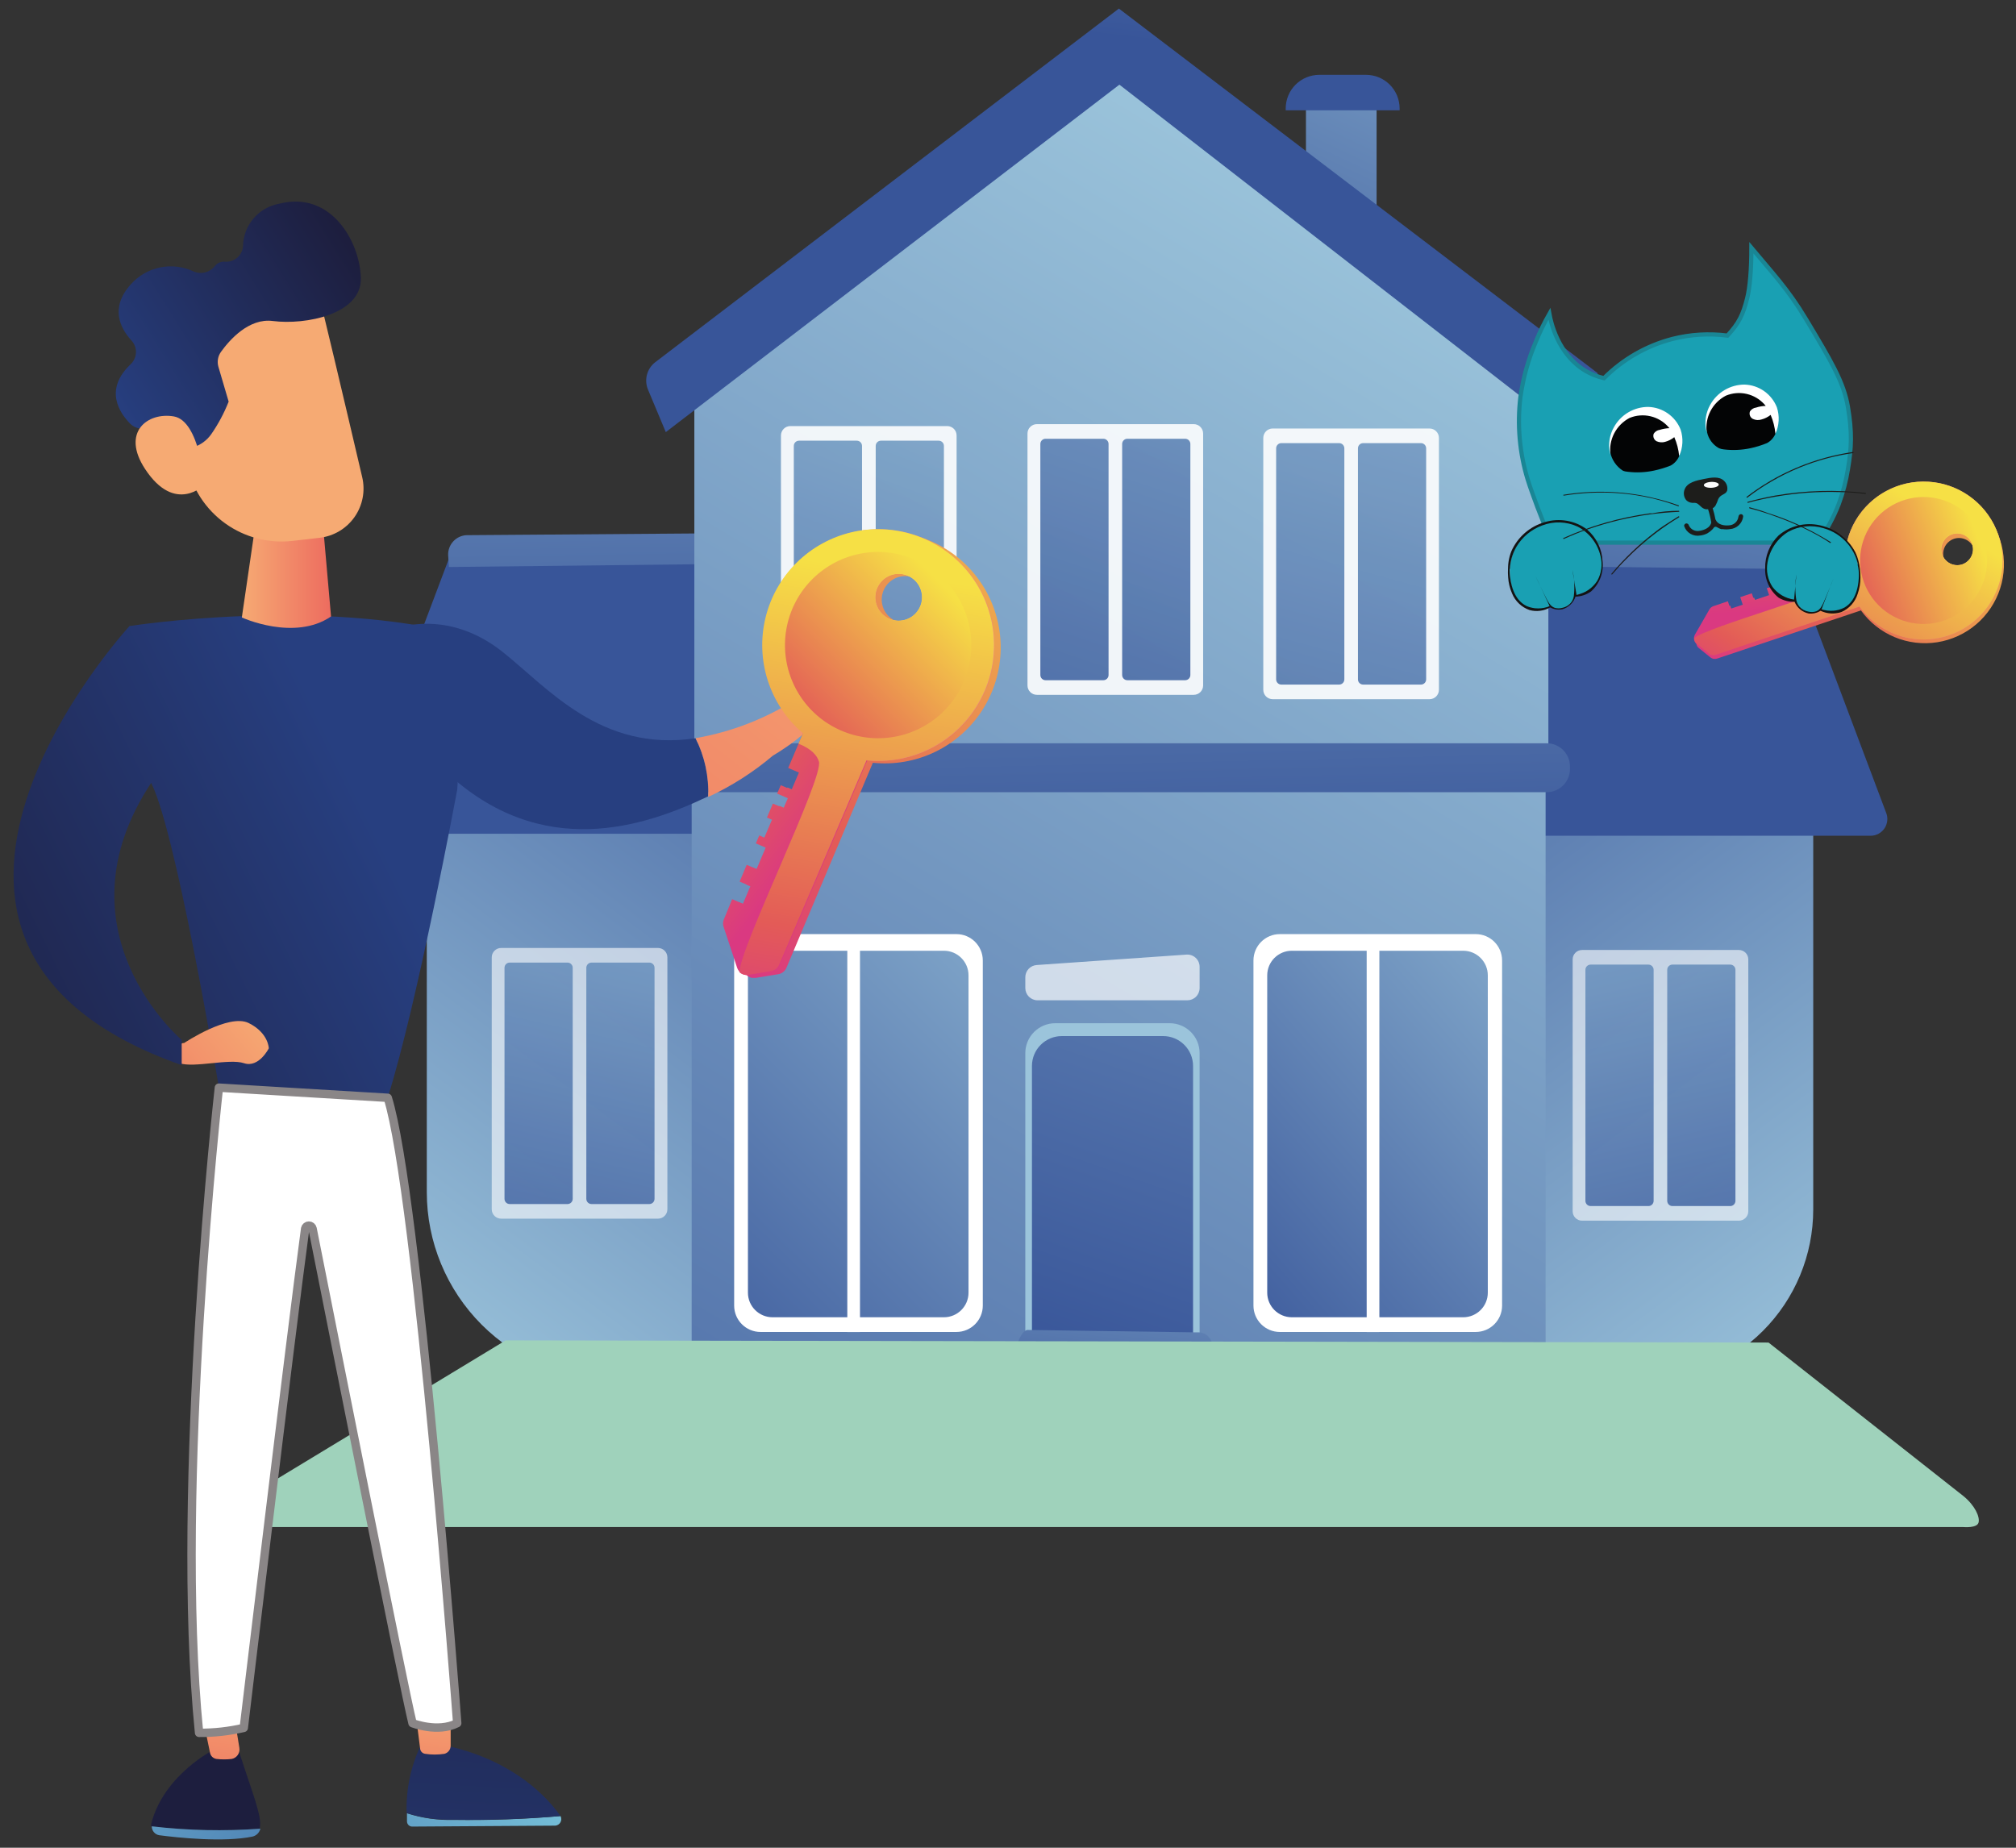<svg width="240" height="220" viewBox="0 0 240 220" fill="none" xmlns="http://www.w3.org/2000/svg">
<rect x="0" y="0" width="240" height="220" fill="#333333" stroke="none"/>
<path d="M179.271 93.94H215.861V144C215.861 149.426 213.705 154.63 209.868 158.467C206.031 162.304 200.827 164.46 195.401 164.46H179.271V93.94Z" fill="url(#paint0_linear_1226_258)"/>
<g opacity="0.89">
<path opacity="0.67" d="M207.011 113.11H188.341C187.722 113.11 187.221 113.611 187.221 114.23V144.22C187.221 144.838 187.722 145.34 188.341 145.34H207.011C207.629 145.34 208.131 144.838 208.131 144.22V114.23C208.131 113.611 207.629 113.11 207.011 113.11Z" fill="white"/>
<path d="M205.98 114.85H199.1C198.758 114.85 198.48 115.127 198.48 115.47V142.98C198.48 143.322 198.758 143.6 199.1 143.6H205.98C206.323 143.6 206.6 143.322 206.6 142.98V115.47C206.6 115.127 206.323 114.85 205.98 114.85Z" fill="url(#paint1_linear_1226_258)"/>
<path d="M196.24 114.85H189.36C189.018 114.85 188.74 115.127 188.74 115.47V142.98C188.74 143.322 189.018 143.6 189.36 143.6H196.24C196.583 143.6 196.86 143.322 196.86 142.98V115.47C196.86 115.127 196.583 114.85 196.24 114.85Z" fill="url(#paint2_linear_1226_258)"/>
</g>
<path d="M222.741 99.51H177.521L175.681 66.96L213.061 66.26L224.521 96.72C224.65 97.02 224.703 97.347 224.677 97.672C224.651 97.997 224.545 98.311 224.37 98.587C224.194 98.862 223.954 99.09 223.67 99.251C223.386 99.412 223.067 99.501 222.741 99.51Z" fill="url(#paint3_linear_1226_258)"/>
<path d="M213.21 67.75L177.28 67.35L177.51 63.71L211.09 63.97C211.39 63.979 211.684 64.047 211.958 64.17C212.231 64.293 212.477 64.469 212.682 64.687C212.888 64.905 213.048 65.162 213.154 65.442C213.26 65.722 213.31 66.02 213.3 66.32L213.21 67.75Z" fill="url(#paint4_linear_1226_258)"/>
<path d="M87.4 164.26H73.12C67.203 164.26 61.529 161.909 57.345 157.726C53.161 153.542 50.81 147.867 50.81 141.95L50.81 93.7H87.4L87.4 164.26Z" fill="url(#paint5_linear_1226_258)"/>
<g opacity="0.89">
<path opacity="0.67" d="M59.66 145.1H78.33C78.949 145.1 79.45 144.599 79.45 143.98V113.99C79.45 113.372 78.949 112.87 78.33 112.87H59.66C59.042 112.87 58.54 113.372 58.54 113.99V143.98C58.54 144.599 59.042 145.1 59.66 145.1Z" fill="white"/>
<path d="M60.68 143.36H67.56C67.902 143.36 68.18 143.083 68.18 142.74V115.23C68.18 114.888 67.902 114.61 67.56 114.61H60.68C60.337 114.61 60.06 114.888 60.06 115.23V142.74C60.06 143.083 60.337 143.36 60.68 143.36Z" fill="url(#paint6_linear_1226_258)"/>
<path d="M70.42 143.36H77.3C77.642 143.36 77.92 143.083 77.92 142.74V115.23C77.92 114.888 77.642 114.61 77.3 114.61H70.42C70.078 114.61 69.8 114.888 69.8 115.23V142.74C69.8 143.083 70.078 143.36 70.42 143.36Z" fill="url(#paint7_linear_1226_258)"/>
</g>
<path d="M43.911 99.27H89.131L91.001 66.72L53.631 66.01L42.131 96.48C42.002 96.78 41.948 97.107 41.974 97.432C42.001 97.757 42.106 98.071 42.282 98.347C42.457 98.622 42.697 98.85 42.981 99.011C43.265 99.172 43.584 99.261 43.911 99.27Z" fill="url(#paint8_linear_1226_258)"/>
<path d="M53.44 67.51L89.37 67.11L89.15 63.47L55.56 63.72C54.956 63.743 54.385 64.004 53.971 64.446C53.557 64.888 53.334 65.475 53.35 66.08L53.44 67.51Z" fill="url(#paint9_linear_1226_258)"/>
<path d="M82.341 89.42V161.63C82.34 162.383 82.487 163.129 82.774 163.826C83.061 164.522 83.483 165.155 84.016 165.688C84.548 166.221 85.18 166.644 85.876 166.933C86.572 167.221 87.317 167.37 88.071 167.37H182.171C182.656 167.37 183.122 167.177 183.465 166.834C183.808 166.491 184.001 166.025 184.001 165.54V89.42H82.341Z" fill="url(#paint10_linear_1226_258)"/>
<path d="M125.621 121.83H139.251C139.718 121.83 140.181 121.922 140.613 122.101C141.045 122.28 141.437 122.542 141.768 122.873C142.098 123.203 142.361 123.596 142.54 124.028C142.718 124.46 142.811 124.922 142.811 125.39V162.31H122.061V125.39C122.061 124.446 122.436 123.54 123.103 122.873C123.771 122.205 124.676 121.83 125.621 121.83Z" fill="url(#paint11_linear_1226_258)"/>
<path d="M126.411 123.36H138.471C139.415 123.36 140.32 123.735 140.988 124.403C141.656 125.07 142.031 125.976 142.031 126.92V160.78H122.851V126.92C122.851 125.976 123.226 125.07 123.893 124.403C124.561 123.735 125.466 123.36 126.411 123.36Z" fill="url(#paint12_linear_1226_258)"/>
<path opacity="0.67" d="M141.341 119.1H123.521C123.133 119.1 122.762 118.946 122.488 118.672C122.214 118.398 122.061 118.027 122.061 117.64V116.36C122.06 115.989 122.2 115.632 122.452 115.361C122.705 115.09 123.051 114.925 123.421 114.9L141.241 113.66C141.441 113.645 141.643 113.671 141.833 113.738C142.023 113.804 142.197 113.909 142.345 114.047C142.492 114.184 142.61 114.35 142.69 114.535C142.77 114.719 142.811 114.919 142.811 115.12V117.64C142.811 117.832 142.772 118.023 142.698 118.201C142.624 118.379 142.516 118.54 142.379 118.676C142.243 118.812 142.081 118.919 141.902 118.992C141.724 119.064 141.533 119.101 141.341 119.1Z" fill="white"/>
<path d="M142.67 164.82H122.44C122 164.82 121.578 164.645 121.266 164.334C120.955 164.022 120.78 163.6 120.78 163.16V161.7C120.78 160.83 121.45 158.41 122.32 158.35L142.55 158.64C142.778 158.625 143.006 158.657 143.221 158.733C143.436 158.81 143.632 158.929 143.799 159.085C143.966 159.241 144.099 159.429 144.191 159.638C144.282 159.846 144.329 160.072 144.33 160.3V163.16C144.33 163.6 144.155 164.022 143.844 164.334C143.533 164.645 143.111 164.82 142.67 164.82Z" fill="url(#paint13_linear_1226_258)"/>
<path d="M142.72 167.97H122.5C122.281 167.971 122.064 167.929 121.862 167.847C121.659 167.764 121.475 167.642 121.32 167.487C121.165 167.333 121.041 167.15 120.957 166.948C120.873 166.746 120.83 166.529 120.83 166.31V164.82C120.83 163.94 121.03 162.32 121.9 162.26L142.61 161.75C142.837 161.735 143.065 161.767 143.279 161.843C143.493 161.92 143.69 162.04 143.856 162.196C144.022 162.351 144.154 162.539 144.244 162.748C144.334 162.957 144.381 163.182 144.38 163.41V166.27C144.385 166.491 144.346 166.711 144.265 166.918C144.184 167.124 144.063 167.311 143.908 167.47C143.754 167.628 143.569 167.754 143.365 167.84C143.161 167.926 142.941 167.97 142.72 167.97Z" fill="url(#paint14_linear_1226_258)"/>
<path d="M175.681 111.22H152.361C150.627 111.22 149.221 112.626 149.221 114.36V155.45C149.221 157.184 150.627 158.59 152.361 158.59H175.681C177.415 158.59 178.821 157.184 178.821 155.45V114.36C178.821 112.626 177.415 111.22 175.681 111.22Z" fill="white"/>
<path d="M174.19 113.2H153.79C152.172 113.2 150.86 114.512 150.86 116.13V153.91C150.86 155.528 152.172 156.84 153.79 156.84H174.19C175.809 156.84 177.12 155.528 177.12 153.91V116.13C177.12 114.512 175.809 113.2 174.19 113.2Z" fill="url(#paint15_linear_1226_258)"/>
<path d="M164.21 112.61H162.7V158.6H164.21V112.61Z" fill="white"/>
<path d="M113.86 111.22H90.54C88.806 111.22 87.4 112.626 87.4 114.36V155.45C87.4 157.184 88.806 158.59 90.54 158.59H113.86C115.595 158.59 117 157.184 117 155.45V114.36C117 112.626 115.595 111.22 113.86 111.22Z" fill="white"/>
<path d="M112.37 113.2H91.97C90.352 113.2 89.04 114.512 89.04 116.13V153.91C89.04 155.528 90.352 156.84 91.97 156.84H112.37C113.988 156.84 115.3 155.528 115.3 153.91V116.13C115.3 114.512 113.988 113.2 112.37 113.2Z" fill="url(#paint16_linear_1226_258)"/>
<path d="M102.38 112.61H100.87V158.6H102.38V112.61Z" fill="white"/>
<path d="M185.19 45.83L184.33 45.18V44.27H183.13L133.17 6.51L82.66 44.27V89.43H184.33V50.48L185.19 45.83Z" fill="url(#paint17_linear_1226_258)"/>
<path d="M163.881 10.9H155.471V24.59H163.881V10.9Z" fill="url(#paint18_linear_1226_258)"/>
<path d="M157.051 8.91H162.621C163.681 8.91 164.699 9.331 165.449 10.082C166.199 10.832 166.621 11.849 166.621 12.91V13.13H153.061V12.91C153.061 11.851 153.481 10.835 154.229 10.085C154.977 9.335 155.991 8.913 157.051 8.91Z" fill="url(#paint19_linear_1226_258)"/>
<path d="M79.261 51.45L133.261 10.08L184.421 49.82C184.847 50.15 185.351 50.366 185.884 50.448C186.418 50.53 186.963 50.475 187.469 50.288C187.975 50.101 188.425 49.788 188.777 49.379C189.129 48.97 189.371 48.478 189.481 47.95L190.201 44.43L133.201 1.02L78.001 43.13C77.523 43.5 77.18 44.016 77.023 44.599C76.866 45.182 76.904 45.8 77.131 46.36L79.261 51.45Z" fill="url(#paint20_linear_1226_258)"/>
<g opacity="0.89">
<path d="M123.44 82.73H142.11C142.729 82.73 143.23 82.228 143.23 81.61V51.62C143.23 51.001 142.729 50.5 142.11 50.5H123.44C122.822 50.5 122.32 51.001 122.32 51.62V81.61C122.32 82.228 122.822 82.73 123.44 82.73Z" fill="white"/>
<path d="M124.471 80.99H131.351C131.693 80.99 131.971 80.712 131.971 80.37V52.86C131.971 52.518 131.693 52.24 131.351 52.24H124.471C124.128 52.24 123.851 52.518 123.851 52.86V80.37C123.851 80.712 124.128 80.99 124.471 80.99Z" fill="url(#paint21_linear_1226_258)"/>
<path d="M134.21 80.99H141.09C141.432 80.99 141.71 80.712 141.71 80.37V52.86C141.71 52.518 141.432 52.24 141.09 52.24H134.21C133.868 52.24 133.59 52.518 133.59 52.86V80.37C133.59 80.712 133.868 80.99 134.21 80.99Z" fill="url(#paint22_linear_1226_258)"/>
</g>
<g opacity="0.89">
<path d="M94.091 82.96H112.761C113.379 82.96 113.881 82.459 113.881 81.84V51.85C113.881 51.231 113.379 50.73 112.761 50.73H94.091C93.472 50.73 92.971 51.231 92.971 51.85V81.84C92.971 82.459 93.472 82.96 94.091 82.96Z" fill="white"/>
<path d="M95.121 81.22H102.001C102.344 81.22 102.621 80.942 102.621 80.6V53.09C102.621 52.748 102.344 52.47 102.001 52.47H95.121C94.779 52.47 94.501 52.748 94.501 53.09V80.6C94.501 80.942 94.779 81.22 95.121 81.22Z" fill="url(#paint23_linear_1226_258)"/>
<path d="M104.871 81.22H111.751C112.094 81.22 112.371 80.942 112.371 80.6V53.09C112.371 52.748 112.094 52.47 111.751 52.47H104.871C104.529 52.47 104.251 52.748 104.251 53.09V80.6C104.251 80.942 104.529 81.22 104.871 81.22Z" fill="url(#paint24_linear_1226_258)"/>
</g>
<g opacity="0.89">
<path d="M151.511 83.25H170.181C170.799 83.25 171.301 82.749 171.301 82.13V52.14C171.301 51.522 170.799 51.02 170.181 51.02H151.511C150.892 51.02 150.391 51.522 150.391 52.14V82.13C150.391 82.749 150.892 83.25 151.511 83.25Z" fill="white"/>
<path d="M152.541 81.51H159.421C159.763 81.51 160.041 81.232 160.041 80.89V53.38C160.041 53.038 159.763 52.76 159.421 52.76H152.541C152.199 52.76 151.921 53.038 151.921 53.38V80.89C151.921 81.232 152.199 81.51 152.541 81.51Z" fill="url(#paint25_linear_1226_258)"/>
<path d="M162.28 81.51H169.16C169.503 81.51 169.78 81.232 169.78 80.89V53.38C169.78 53.038 169.503 52.76 169.16 52.76H162.28C161.938 52.76 161.66 53.038 161.66 53.38V80.89C161.66 81.232 161.938 81.51 162.28 81.51Z" fill="url(#paint26_linear_1226_258)"/>
</g>
<path d="M184.14 88.5H82.21C80.686 88.5 79.45 89.736 79.45 91.26V91.56C79.45 93.084 80.686 94.32 82.21 94.32H184.14C185.665 94.32 186.9 93.084 186.9 91.56V91.26C186.9 89.736 185.665 88.5 184.14 88.5Z" fill="url(#paint27_linear_1226_258)"/>
<path d="M15.421 74.54C15.421 74.54 37.881 70.99 55.611 75.72L54.431 94.04C54.431 94.04 49.701 119.45 46.161 130.68C46.161 130.68 32.561 133.04 26.061 129.5C26.061 129.5 20.741 97.59 17.791 92.86C17.791 92.82 14.831 80.45 15.421 74.54Z" fill="url(#paint28_linear_1226_258)"/>
<path d="M21.93 124.18C21.93 124.18 27.24 120.63 29.61 121.81C31.98 122.99 32 124.82 32 124.82C32 124.82 30.82 127.18 29.05 126.59C27.28 126 23.14 127.18 21.36 126.59C21.33 126.54 20.74 124.18 21.93 124.18Z" fill="url(#paint29_linear_1226_258)"/>
<path d="M109.621 86.44C109.502 86.044 109.296 85.68 109.017 85.376C108.738 85.071 108.394 84.833 108.011 84.68L100.431 81.63C100.431 81.63 100.321 80.63 102.031 80C102.516 79.79 102.913 79.417 103.153 78.947C103.394 78.476 103.464 77.936 103.351 77.42C103.351 77.42 101.011 78.49 97.571 80.18C95.93 81.05 94.643 82.464 93.931 84.18L95.881 86.75C100.463 88.075 105.271 88.439 110.001 87.82L109.621 86.44Z" fill="url(#paint30_linear_1226_258)"/>
<path d="M233.73 181.82H29.63C28.92 181.82 28.33 180.99 28.33 179.97C28.33 178.95 28.92 178.12 29.63 178.12L60.2 159.59L210.54 159.85L233.73 178.12C235.11 179.24 235.73 180.62 235.54 181.29C235.35 181.96 233.82 181.82 233.73 181.82Z" fill="url(#paint31_linear_1226_258)"/>
<path d="M18.001 217.45C17.987 217.354 17.987 217.256 18.001 217.16C19.481 211.29 25.531 208.28 25.531 208.28L28.441 208.51C30.111 213.68 31.191 216.21 30.931 217.62V217.73C26.622 218.046 22.292 217.953 18.001 217.45Z" fill="url(#paint32_linear_1226_258)"/>
<path d="M31 217.73C30.947 217.957 30.831 218.165 30.667 218.331C30.503 218.496 30.297 218.614 30.07 218.67C26.66 219.38 21.23 218.81 18.95 218.51C18.701 218.467 18.476 218.337 18.315 218.142C18.153 217.948 18.067 217.703 18.07 217.45C22.362 217.953 26.691 218.046 31 217.73Z" fill="url(#paint33_linear_1226_258)"/>
<path d="M23.841 203.07L25.001 208.68C25.033 208.872 25.127 209.049 25.267 209.184C25.408 209.319 25.588 209.405 25.781 209.43C26.379 209.499 26.983 209.499 27.581 209.43C27.729 209.401 27.871 209.344 27.997 209.26C28.123 209.177 28.231 209.069 28.316 208.944C28.4 208.818 28.459 208.678 28.489 208.529C28.519 208.381 28.52 208.228 28.491 208.08L27.681 203.08L23.841 203.07Z" fill="url(#paint34_linear_1226_258)"/>
<path d="M54 216.69C52.119 216.743 50.242 216.476 48.45 215.9C48.45 216.21 48.45 216.53 48.45 216.85C48.447 217.009 48.506 217.164 48.614 217.281C48.722 217.399 48.871 217.47 49.03 217.48L66.11 217.37C66.238 217.358 66.361 217.315 66.468 217.245C66.576 217.174 66.664 217.079 66.725 216.966C66.787 216.853 66.819 216.727 66.82 216.599C66.821 216.47 66.79 216.344 66.73 216.23C62.498 216.599 58.249 216.752 54 216.69Z" fill="url(#paint35_linear_1226_258)"/>
<path d="M66.7 216.23C66.684 216.185 66.664 216.141 66.64 216.1C65.13 214 61.29 209.8 53.7 207.98L50.06 207.87C48.884 210.368 48.318 213.11 48.41 215.87C50.202 216.445 52.079 216.713 53.96 216.66C58.211 216.733 62.463 216.589 66.7 216.23Z" fill="url(#paint36_linear_1226_258)"/>
<path d="M49.341 202.7C49.341 202.94 49.831 206.7 50.011 208.17C50.021 208.332 50.088 208.486 50.199 208.605C50.31 208.723 50.459 208.799 50.621 208.82C51.377 208.934 52.145 208.934 52.901 208.82C53.121 208.763 53.315 208.633 53.451 208.452C53.588 208.27 53.658 208.047 53.651 207.82V201.91L49.341 202.7Z" fill="url(#paint37_linear_1226_258)"/>
<path d="M26.06 129.5C26.06 129.5 20.74 176.82 23.7 206.32C25.49 206.332 27.276 206.134 29.02 205.73C29.02 205.73 34.54 159.51 36.33 146.28C36.352 146.179 36.407 146.089 36.487 146.024C36.567 145.96 36.667 145.924 36.77 145.924C36.873 145.924 36.973 145.96 37.053 146.024C37.133 146.089 37.188 146.179 37.21 146.28C39.42 157.41 48.08 201.05 49.11 205.17C49.11 205.17 52.11 206.35 54.43 205.17C54.43 205.17 49.7 141.94 46.16 130.71L26.06 129.5Z" fill="white" stroke="#8A8687" stroke-linecap="round" stroke-linejoin="round"/>
<path d="M31 58.39L28.79 73.52C28.79 73.52 35.04 76.39 39.41 73.4L38.47 62.72L31 58.39Z" fill="url(#paint38_linear_1226_258)"/>
<path d="M37.861 34.82C38.001 35.04 41.171 48.47 43.121 56.82C43.311 57.63 43.328 58.471 43.17 59.287C43.013 60.104 42.684 60.878 42.207 61.559C41.729 62.24 41.112 62.812 40.398 63.238C39.684 63.664 38.887 63.934 38.061 64.03L34.851 64.4C32.011 64.732 29.15 63.994 26.826 62.33C24.502 60.666 22.881 58.195 22.281 55.4L19.091 40.33C19.091 40.33 34.511 29.5 37.861 34.82Z" fill="url(#paint39_linear_1226_258)"/>
<path d="M15.62 40.51C14.3 39.05 13.08 36.63 15.56 33.87C16.477 32.829 17.709 32.115 19.068 31.839C20.427 31.563 21.84 31.739 23.09 32.34C23.516 32.514 23.986 32.546 24.432 32.431C24.877 32.315 25.273 32.059 25.56 31.7C25.701 31.511 25.888 31.362 26.104 31.267C26.32 31.173 26.556 31.136 26.79 31.16C27.052 31.179 27.315 31.146 27.565 31.064C27.814 30.981 28.045 30.85 28.243 30.678C28.442 30.506 28.605 30.297 28.723 30.062C28.841 29.828 28.911 29.572 28.93 29.31C28.95 28.093 29.395 26.921 30.187 25.997C30.98 25.073 32.07 24.455 33.27 24.25C39.38 22.7 42.82 28.71 42.96 33.07C43.1 37.43 36.37 38.72 32.48 38.22C29.63 37.85 27.33 40.47 26.31 41.89C26.127 42.144 26.003 42.436 25.95 42.744C25.896 43.053 25.913 43.369 26 43.67L27.22 47.82C26.679 49.193 25.981 50.498 25.14 51.71C24.616 52.447 23.864 52.992 23 53.26C21.73 51.18 18.48 51 17 51.04C16.716 51.047 16.434 50.996 16.171 50.889C15.908 50.782 15.669 50.623 15.47 50.42C14.27 49.18 12.33 46.42 15.56 43.36C15.753 43.178 15.908 42.959 16.015 42.717C16.123 42.474 16.181 42.213 16.187 41.947C16.193 41.682 16.145 41.419 16.048 41.172C15.951 40.925 15.805 40.7 15.62 40.51Z" fill="url(#paint40_linear_1226_258)"/>
<path d="M24.36 57.7C24.36 57.7 23.8 50.11 20.69 49.58C17.58 49.05 14.39 51.45 17.27 55.84C20.86 61.31 24.36 57.7 24.36 57.7Z" fill="url(#paint41_linear_1226_258)"/>
<path d="M15.42 74.54C15.42 74.54 -19.44 112.36 21.63 126.82V123.82C21.63 123.82 6.26 110.82 18.08 93.09C18.08 93.15 16.61 76.31 15.42 74.54Z" fill="url(#paint42_linear_1226_258)"/>
<path d="M82.8 87.9C71.54 89.59 65.22 81.9 59.8 77.59C52.58 71.9 45.95 75.25 45.95 75.25L53 91.82C64.49 102.66 76.87 98.37 84.3 94.82C84.39 92.424 83.874 90.044 82.8 87.9Z" fill="url(#paint43_linear_1226_258)"/>
<path d="M98.621 81.18L94.891 83.18C91.217 85.545 87.106 87.146 82.801 87.89C83.892 90.057 84.412 92.466 84.311 94.89C87.085 93.601 89.675 91.946 92.011 89.97C100.471 84.9 98.621 81.18 98.621 81.18Z" fill="url(#paint44_linear_1226_258)"/>
<path d="M92.641 71.65C91.482 74.357 91.22 77.363 91.892 80.23C92.566 83.096 94.138 85.672 96.381 87.58L95.851 88.82L94.611 91.71L95.891 92.25L95.011 94.31L93.741 93.76L93.301 94.76L94.571 95.31L94.071 96.49L92.791 95.95L92.081 97.61L92.681 97.87L91.771 100L91.171 99.74L90.761 100.69L91.941 101.19L90.851 103.82L89.671 103.32L88.841 105.32L90.111 105.86L89.221 107.96L87.941 107.41L86.941 109.85C86.831 110.143 86.831 110.467 86.941 110.76L88.531 115.57C88.606 115.789 88.739 115.984 88.915 116.135C89.09 116.286 89.303 116.388 89.531 116.43H89.831H89.971L92.621 116C92.838 115.968 93.044 115.882 93.219 115.749C93.393 115.616 93.532 115.441 93.621 115.24L103.911 90.82C106.45 91.083 109.012 90.636 111.313 89.529C113.613 88.422 115.562 86.699 116.941 84.551C118.321 82.403 119.078 79.915 119.128 77.362C119.178 74.81 118.518 72.294 117.224 70.094C115.929 67.894 114.049 66.096 111.794 64.9C109.538 63.705 106.995 63.158 104.447 63.322C101.9 63.485 99.447 64.352 97.363 65.826C95.279 67.299 93.644 69.323 92.641 71.67V71.65ZM108.851 68.82C109.358 69.037 109.79 69.399 110.092 69.861C110.394 70.323 110.552 70.864 110.546 71.416C110.54 71.968 110.371 72.505 110.059 72.961C109.748 73.417 109.308 73.77 108.796 73.975C108.284 74.181 107.722 74.23 107.182 74.117C106.642 74.003 106.148 73.732 105.762 73.338C105.376 72.943 105.116 72.443 105.014 71.9C104.912 71.358 104.974 70.797 105.191 70.29C105.333 69.952 105.542 69.646 105.803 69.389C106.065 69.133 106.375 68.93 106.715 68.793C107.055 68.657 107.419 68.589 107.785 68.593C108.152 68.598 108.514 68.675 108.851 68.82Z" fill="url(#paint45_linear_1226_258)"/>
<path d="M98.761 79.9L93.831 91.44L95.111 91.98L94.231 94.04L92.951 93.49L92.511 94.49L93.791 95.04L93.281 96.22L92.011 95.68L91.301 97.34L91.901 97.6L90.991 99.73L90.391 99.47L89.981 100.42L91.151 100.92L90.071 103.47L88.891 102.97L88.051 104.97L89.331 105.51L88.441 107.61L87.161 107.06L86.161 109.5C86.045 109.792 86.045 110.118 86.161 110.41L87.751 115.22C87.847 115.511 88.044 115.757 88.306 115.915C88.569 116.073 88.879 116.131 89.181 116.08L91.831 115.65C92.049 115.62 92.255 115.534 92.43 115.401C92.606 115.268 92.743 115.092 92.831 114.89L105.391 85.5L98.761 79.9Z" fill="url(#paint46_linear_1226_258)"/>
<path d="M110 64.12C107.492 63.051 104.723 62.749 102.043 63.253C99.364 63.757 96.893 65.044 94.945 66.951C92.996 68.859 91.657 71.301 91.097 73.969C90.536 76.637 90.779 79.412 91.794 81.942C92.81 84.473 94.553 86.645 96.803 88.185C99.054 89.725 101.71 90.564 104.436 90.594C107.163 90.625 109.837 89.847 112.121 88.358C114.406 86.869 116.197 84.737 117.27 82.23C118.707 78.864 118.749 75.066 117.385 71.669C116.022 68.273 113.365 65.558 110 64.12ZM105.91 73.68C105.404 73.462 104.973 73.099 104.673 72.636C104.373 72.174 104.216 71.633 104.223 71.082C104.23 70.53 104.4 69.993 104.712 69.539C105.024 69.084 105.464 68.732 105.975 68.527C106.487 68.322 107.048 68.273 107.588 68.387C108.127 68.501 108.621 68.772 109.007 69.166C109.392 69.56 109.653 70.059 109.755 70.601C109.857 71.143 109.796 71.703 109.58 72.21C109.435 72.552 109.224 72.862 108.958 73.121C108.693 73.381 108.378 73.585 108.033 73.722C107.687 73.859 107.318 73.925 106.947 73.918C106.576 73.911 106.21 73.83 105.87 73.68H105.91Z" fill="url(#paint47_linear_1226_258)"/>
<path d="M117.231 82.23C118.234 79.883 118.566 77.304 118.191 74.779C117.817 72.255 116.749 69.884 115.107 67.93C113.465 65.975 111.314 64.515 108.892 63.71C106.47 62.905 103.872 62.788 101.387 63.371C98.903 63.955 96.628 65.216 94.817 67.014C93.006 68.812 91.729 71.078 91.129 73.558C90.528 76.039 90.627 78.638 91.415 81.065C92.202 83.493 93.648 85.655 95.591 87.31L95.07 88.55C96.68 89.2 97.281 89.99 97.49 90.67C98.091 92.57 88.171 112.58 88.02 115.75C88.164 115.883 88.336 115.981 88.523 116.036C88.71 116.092 88.908 116.103 89.1 116.07L91.751 115.64C91.969 115.61 92.175 115.524 92.35 115.391C92.525 115.258 92.663 115.082 92.751 114.88L103.161 90.53C106.084 90.823 109.024 90.176 111.554 88.683C114.085 87.191 116.073 84.93 117.231 82.23ZM108.071 68.55C108.577 68.768 109.007 69.131 109.308 69.594C109.608 70.056 109.764 70.597 109.757 71.148C109.75 71.7 109.58 72.236 109.268 72.691C108.956 73.146 108.517 73.498 108.005 73.703C107.493 73.908 106.932 73.956 106.393 73.843C105.853 73.729 105.359 73.458 104.974 73.064C104.588 72.67 104.328 72.171 104.226 71.629C104.124 71.087 104.185 70.527 104.401 70.02C104.543 69.681 104.752 69.374 105.014 69.116C105.277 68.859 105.587 68.656 105.929 68.519C106.27 68.382 106.635 68.314 107.003 68.32C107.37 68.325 107.733 68.403 108.071 68.55Z" fill="url(#paint48_linear_1226_258)"/>
<path d="M108.9 66.61C106.883 65.748 104.656 65.503 102.499 65.906C100.343 66.31 98.355 67.344 96.787 68.878C95.218 70.412 94.14 72.376 93.688 74.523C93.236 76.669 93.431 78.902 94.248 80.938C95.065 82.974 96.468 84.722 98.279 85.96C100.089 87.199 102.226 87.873 104.42 87.896C106.614 87.92 108.765 87.293 110.602 86.094C112.439 84.895 113.879 83.178 114.74 81.16C115.891 78.456 115.923 75.405 114.828 72.677C113.733 69.95 111.602 67.768 108.9 66.61ZM105.9 73.68C105.394 73.462 104.963 73.099 104.663 72.636C104.363 72.174 104.206 71.633 104.213 71.082C104.22 70.53 104.39 69.994 104.702 69.539C105.014 69.084 105.454 68.732 105.966 68.527C106.477 68.322 107.039 68.273 107.578 68.387C108.118 68.501 108.611 68.772 108.997 69.166C109.383 69.56 109.643 70.059 109.745 70.601C109.847 71.143 109.786 71.703 109.57 72.21C109.425 72.551 109.214 72.859 108.95 73.118C108.685 73.377 108.371 73.58 108.027 73.717C107.683 73.854 107.315 73.921 106.945 73.915C106.575 73.908 106.209 73.828 105.87 73.68H105.9Z" fill="url(#paint49_linear_1226_258)"/>
<path d="M226.24 58.35C224.337 58.986 222.687 60.214 221.532 61.855C220.376 63.496 219.777 65.464 219.82 67.47L218.95 67.76L216.95 68.44L217.25 69.33L215.81 69.82L215.51 68.92L214.79 69.16L215.09 70.06L214.25 70.34L213.95 69.44L212.79 69.83L212.93 70.26L211.43 70.76L211.29 70.34L210.62 70.56L210.9 71.38L209.11 71.98L208.83 71.16L207.46 71.62L207.76 72.52L206.28 73.01L205.98 72.11L204.27 72.69C204.07 72.761 203.9 72.898 203.79 73.08L202.06 76.08C201.981 76.215 201.939 76.368 201.939 76.525C201.939 76.681 201.981 76.835 202.06 76.97L202.11 77.04L202.18 77.11L203.6 78.26C203.714 78.354 203.85 78.418 203.996 78.444C204.141 78.47 204.291 78.458 204.43 78.41L221.54 72.68C222.557 74.09 223.945 75.191 225.55 75.86C227.155 76.529 228.914 76.739 230.631 76.468C232.348 76.197 233.957 75.455 235.278 74.325C236.599 73.194 237.58 71.719 238.113 70.064C238.646 68.409 238.71 66.639 238.297 64.95C237.883 63.261 237.01 61.72 235.774 60.498C234.537 59.276 232.986 58.42 231.292 58.027C229.598 57.634 227.829 57.718 226.18 58.27L226.24 58.35ZM235.03 65.35C235.149 65.706 235.159 66.09 235.06 66.452C234.961 66.814 234.757 67.139 234.473 67.385C234.19 67.631 233.84 67.788 233.467 67.835C233.095 67.882 232.717 67.819 232.381 67.651C232.045 67.484 231.766 67.221 231.579 66.895C231.392 66.569 231.306 66.195 231.332 65.821C231.358 65.446 231.494 65.087 231.723 64.79C231.952 64.493 232.264 64.27 232.62 64.15C233.09 63.998 233.6 64.034 234.044 64.251C234.488 64.467 234.83 64.847 235 65.31L235.03 65.35Z" fill="url(#paint50_linear_1226_258)"/>
<path d="M224.81 65.2L216.71 67.92L217.01 68.81L215.56 69.3L215.26 68.4L214.54 68.64L214.84 69.54L214 69.82L213.7 68.92L212.53 69.31L212.67 69.74L211.17 70.24L211 69.82L210.33 70.04L210.61 70.86L208.82 71.46L208.55 70.64L207.17 71.1L207.47 72L206 72.49L205.7 71.59L203.98 72.17C203.778 72.238 203.608 72.376 203.5 72.56L201.78 75.56C201.676 75.74 201.638 75.951 201.675 76.157C201.711 76.362 201.82 76.547 201.98 76.68L203.4 77.83C203.514 77.923 203.651 77.986 203.796 78.012C203.941 78.038 204.09 78.027 204.23 77.98L224.88 71.06L224.81 65.2Z" fill="url(#paint51_linear_1226_258)"/>
<path d="M237.921 63.75C237.33 61.987 236.23 60.439 234.76 59.302C233.29 58.164 231.515 57.488 229.66 57.359C227.806 57.23 225.955 57.653 224.341 58.576C222.727 59.499 221.423 60.88 220.594 62.543C219.765 64.207 219.448 66.08 219.683 67.924C219.918 69.768 220.694 71.501 221.914 72.904C223.134 74.307 224.742 75.316 226.536 75.805C228.329 76.294 230.228 76.24 231.991 75.65C233.161 75.258 234.244 74.639 235.175 73.829C236.107 73.019 236.87 72.034 237.421 70.928C237.971 69.823 238.299 68.621 238.385 67.389C238.47 66.157 238.313 64.921 237.921 63.75ZM231.201 66C231.082 65.644 231.072 65.26 231.171 64.898C231.27 64.536 231.474 64.211 231.757 63.965C232.041 63.719 232.391 63.562 232.763 63.515C233.136 63.468 233.514 63.532 233.85 63.699C234.186 63.866 234.465 64.129 234.652 64.455C234.839 64.781 234.924 65.155 234.899 65.529C234.873 65.904 234.737 66.263 234.508 66.56C234.279 66.857 233.966 67.08 233.611 67.2C233.132 67.359 232.61 67.322 232.158 67.097C231.707 66.872 231.362 66.478 231.201 66Z" fill="url(#paint52_linear_1226_258)"/>
<path d="M232 75.65C233.649 75.097 235.111 74.097 236.225 72.762C237.339 71.427 238.061 69.809 238.311 68.089C238.56 66.368 238.328 64.612 237.639 63.016C236.951 61.419 235.833 60.045 234.41 59.046C232.987 58.047 231.315 57.462 229.58 57.356C227.844 57.251 226.113 57.628 224.58 58.447C223.046 59.266 221.77 60.495 220.893 61.996C220.015 63.497 219.571 65.212 219.61 66.95L218.75 67.24C218.916 67.581 219.002 67.956 219.002 68.335C219.002 68.714 218.916 69.089 218.75 69.43C218.05 70.6 203.37 74.61 201.69 75.97C201.69 76.103 201.718 76.234 201.774 76.355C201.829 76.476 201.91 76.583 202.01 76.67L203.43 77.82C203.545 77.913 203.681 77.976 203.826 78.002C203.971 78.028 204.121 78.017 204.26 77.97L221.37 72.24C222.545 73.87 224.211 75.08 226.124 75.694C228.037 76.308 230.097 76.292 232 75.65ZM234.81 64.82C234.929 65.176 234.939 65.56 234.84 65.922C234.741 66.284 234.537 66.609 234.254 66.855C233.97 67.101 233.62 67.258 233.248 67.305C232.875 67.353 232.497 67.288 232.161 67.121C231.825 66.954 231.546 66.691 231.359 66.365C231.172 66.039 231.087 65.665 231.112 65.291C231.138 64.916 231.274 64.557 231.503 64.26C231.732 63.963 232.045 63.74 232.4 63.62C232.637 63.54 232.888 63.508 233.137 63.525C233.387 63.542 233.631 63.608 233.855 63.719C234.079 63.831 234.278 63.986 234.442 64.174C234.606 64.363 234.731 64.583 234.81 64.82Z" fill="url(#paint53_linear_1226_258)"/>
<path d="M236.17 64.34C235.696 62.921 234.812 61.675 233.63 60.758C232.447 59.842 231.019 59.297 229.527 59.193C228.035 59.089 226.545 59.429 225.246 60.172C223.948 60.915 222.899 62.026 222.232 63.365C221.565 64.704 221.311 66.211 221.501 67.695C221.691 69.179 222.317 70.573 223.299 71.701C224.282 72.829 225.577 73.64 227.021 74.031C228.465 74.423 229.992 74.377 231.41 73.9C233.308 73.261 234.875 71.896 235.767 70.104C236.659 68.312 236.804 66.239 236.17 64.34ZM231.17 66C231.052 65.644 231.041 65.26 231.14 64.898C231.239 64.536 231.444 64.211 231.727 63.965C232.01 63.719 232.361 63.562 232.733 63.515C233.105 63.467 233.484 63.531 233.82 63.699C234.156 63.866 234.435 64.129 234.621 64.455C234.808 64.781 234.894 65.155 234.868 65.529C234.843 65.904 234.707 66.263 234.477 66.56C234.248 66.857 233.936 67.08 233.58 67.2C233.105 67.35 232.591 67.308 232.146 67.084C231.702 66.859 231.362 66.471 231.2 66H231.17Z" fill="url(#paint54_linear_1226_258)"/>
<path d="M181 47.3C181.316 45.021 181.935 42.795 182.84 40.68C183.303 39.542 183.841 38.437 184.45 37.37C184.62 38.32 185.45 42.2 188.76 44.16C189.442 44.557 190.181 44.851 190.95 45.03C193.204 42.766 196.026 41.149 199.12 40.35C201.253 39.81 203.468 39.677 205.65 39.96C207 38.5 207.5 37.5 208 35.5C208.329 34.182 208.5 32 208.5 29.5C211 32.5 212.84 34.4 215 38C218 43 219.5 45.5 220 48.5C220.5 51.5 220.418 53.303 220 55.82C219.77 57.26 219.398 58.673 218.89 60.04C218.26 61.668 217.416 63.205 216.38 64.61H184.71C184.29 63.61 183.71 62.16 183.03 60.39C182.73 59.57 182.17 58.08 181.86 57.07C180.899 53.908 180.606 50.581 181 47.3Z" fill="#19A0B3" stroke="#198695" stroke-width="0.5" stroke-miterlimit="10"/>
<path d="M207.521 61.5C207.473 61.895 207.289 62.26 207 62.534C206.712 62.808 206.337 62.973 205.941 63C205.659 63.045 205.372 63.045 205.091 63H204.891C204.491 62.88 204.391 62.7 204.211 62.72C204.031 62.74 204.041 62.84 203.851 63.04C203.676 63.22 203.478 63.375 203.261 63.5C202.993 63.641 202.701 63.729 202.401 63.76C202.003 63.834 201.593 63.763 201.244 63.559C200.895 63.355 200.631 63.033 200.501 62.65C200.451 62.51 200.591 62.35 200.721 62.32C200.794 62.311 200.869 62.329 200.93 62.371C200.991 62.414 201.034 62.478 201.051 62.55C201.159 62.791 201.348 62.988 201.585 63.106C201.822 63.225 202.092 63.258 202.351 63.2C202.881 63.12 203.611 62.83 203.721 62.2C203.633 61.668 203.506 61.143 203.341 60.63C203.244 60.64 203.147 60.64 203.051 60.63L202.891 60.58C202.551 60.45 202.421 60.21 202.141 60.01C201.861 59.81 201.701 59.89 201.431 59.87C201.171 59.846 200.927 59.733 200.741 59.55C200.598 59.373 200.505 59.161 200.472 58.936C200.438 58.711 200.466 58.481 200.551 58.27C200.851 57.43 202.001 57.2 202.841 57.03C203.681 56.86 204.661 56.67 205.241 57.25C205.399 57.398 205.517 57.584 205.582 57.791C205.647 57.998 205.656 58.218 205.611 58.43C205.421 58.92 204.821 58.83 204.551 59.43C204.469 59.685 204.365 59.933 204.241 60.17C204.159 60.314 204.037 60.432 203.891 60.51C204.029 60.949 204.139 61.397 204.221 61.85C204.244 61.868 204.261 61.892 204.271 61.92C204.511 62.48 205.271 62.61 205.831 62.55C206.105 62.541 206.367 62.436 206.572 62.253C206.777 62.071 206.911 61.822 206.951 61.55C207.001 61.09 207.531 61.14 207.521 61.5Z" fill="#1D1D1B"/>
<path d="M186.141 58.91C189.558 58.352 193.049 58.447 196.431 59.19L196.831 59.29C197.848 59.522 198.85 59.816 199.831 60.17C199.911 60.17 199.831 60.31 199.831 60.29C198.745 59.882 197.632 59.548 196.501 59.29C194.12 58.758 191.677 58.553 189.241 58.68C188.236 58.732 187.234 58.839 186.241 59C186.091 59.04 186.061 58.92 186.141 58.91Z" fill="#1D1D1B"/>
<path d="M199.831 61.47C199.901 61.47 199.951 61.54 199.891 61.59C198.939 62.165 198.017 62.789 197.131 63.46C195.858 64.428 194.659 65.487 193.541 66.63C192.981 67.19 192.451 67.78 191.941 68.38C191.881 68.44 191.781 68.38 191.841 68.31C193.398 66.455 195.155 64.778 197.081 63.31C197.351 63.1 197.631 62.89 197.921 62.69C198.541 62.29 199.181 61.87 199.831 61.47Z" fill="#1D1D1B"/>
<path d="M181.521 72.2C180.091 71.57 179.831 69.2 179.781 68.76C179.597 67.267 179.975 65.76 180.841 64.53C181.532 63.57 182.5 62.844 183.615 62.449C184.73 62.054 185.939 62.009 187.081 62.32C188.166 62.697 189.1 63.416 189.741 64.37C190.166 64.894 190.472 65.505 190.636 66.159C190.8 66.814 190.819 67.497 190.691 68.16C190.585 68.62 190.387 69.055 190.109 69.436C189.83 69.818 189.477 70.139 189.071 70.38C188.531 70.62 187.941 70.58 187.451 71.13C187.181 71.44 187.291 71.53 187.001 71.83C186.776 72.081 186.491 72.269 186.172 72.376C185.852 72.483 185.511 72.505 185.181 72.44C184.881 72.32 184.731 72.1 184.461 72.17C184.191 72.24 184.241 72.34 184.041 72.45C183.777 72.569 183.481 72.594 183.201 72.52C182.632 72.468 182.069 72.361 181.521 72.2Z" fill="#19A0B3"/>
<path d="M179.75 67.71C179.799 66.81 180.056 65.934 180.5 65.15C181.198 63.95 182.296 63.034 183.6 62.56C184.276 62.301 184.996 62.179 185.719 62.203C186.442 62.228 187.153 62.396 187.81 62.7C188.486 63.049 189.079 63.54 189.548 64.139C190.017 64.738 190.352 65.43 190.53 66.17C190.798 67.183 190.658 68.26 190.14 69.17C189.861 69.598 189.5 69.966 189.078 70.252C188.655 70.539 188.18 70.739 187.68 70.84C187.52 69.84 187.36 68.84 187.19 67.84C187.429 68.865 187.487 69.925 187.36 70.97C187.32 71.224 187.224 71.467 187.08 71.68C186.816 72.033 186.432 72.279 186 72.37C185.7 72.46 185.38 72.46 185.08 72.37C184.56 72.19 184.32 71.73 183.81 70.7C183.13 69.32 182.81 68.62 182.81 68.62C182.81 68.62 183.14 69.26 184.48 72.17C184.049 72.349 183.587 72.442 183.12 72.442C182.653 72.442 182.191 72.349 181.76 72.17C180.06 71.36 179.84 69.17 179.76 68.59C179.7 68.125 179.7 67.655 179.76 67.19L179.65 66.72C179.519 67.378 179.482 68.052 179.54 68.72C179.579 69.382 179.735 70.032 180 70.64C180.186 71.105 180.47 71.523 180.833 71.868C181.195 72.214 181.627 72.477 182.1 72.64C182.924 72.86 183.801 72.745 184.54 72.32C184.986 72.564 185.503 72.641 186 72.54C186.362 72.436 186.694 72.245 186.966 71.983C187.238 71.722 187.442 71.398 187.56 71.04C188.225 71.023 188.869 70.807 189.41 70.42C189.907 69.976 190.291 69.419 190.53 68.796C190.768 68.174 190.854 67.503 190.78 66.84C190.748 66.114 190.568 65.402 190.249 64.748C189.931 64.094 189.482 63.513 188.93 63.04C188.223 62.514 187.402 62.161 186.534 62.008C185.666 61.855 184.774 61.907 183.93 62.16C183.05 62.407 182.235 62.846 181.544 63.444C180.853 64.042 180.302 64.785 179.93 65.62C179.605 66.429 179.475 67.302 179.55 68.17L179.75 67.71Z" fill="#131313"/>
<path d="M219.821 72.37C221.201 71.64 221.301 69.25 221.321 68.82C221.404 67.318 220.927 65.839 219.981 64.67C219.225 63.758 218.21 63.098 217.07 62.778C215.93 62.459 214.72 62.494 213.601 62.88C212.548 63.338 211.669 64.119 211.091 65.11C210.704 65.662 210.442 66.291 210.323 66.954C210.204 67.617 210.231 68.298 210.401 68.95C210.533 69.404 210.758 69.825 211.061 70.188C211.364 70.551 211.738 70.848 212.161 71.06C212.721 71.26 213.301 71.18 213.831 71.7C214.121 71.98 214.021 72.08 214.321 72.36C214.559 72.599 214.858 72.77 215.184 72.856C215.511 72.942 215.855 72.94 216.181 72.85C216.471 72.72 216.611 72.48 216.891 72.53C217.171 72.58 217.111 72.69 217.321 72.79C217.592 72.885 217.889 72.885 218.161 72.79C218.726 72.703 219.282 72.563 219.821 72.37Z" fill="#19A0B3"/>
<path d="M221.28 67.76C221.141 66.625 220.668 65.557 219.923 64.691C219.177 63.824 218.191 63.197 217.09 62.89C216.399 62.677 215.672 62.605 214.953 62.677C214.233 62.749 213.535 62.965 212.9 63.31C212.25 63.706 211.693 64.237 211.265 64.867C210.838 65.496 210.55 66.21 210.42 66.96C210.233 67.973 210.445 69.019 211.01 69.88C211.318 70.289 211.703 70.632 212.144 70.892C212.585 71.151 213.073 71.32 213.58 71.39C213.67 70.39 213.77 69.39 213.86 68.39C213.685 69.426 213.685 70.484 213.86 71.52C213.926 71.77 214.042 72.005 214.2 72.21C214.49 72.54 214.886 72.759 215.32 72.83C215.622 72.901 215.938 72.883 216.23 72.78C216.74 72.57 216.95 72.09 217.39 71.04C217.98 69.61 218.28 68.89 218.27 68.89C218.26 68.89 217.98 69.55 216.85 72.54C217.292 72.69 217.759 72.75 218.224 72.718C218.69 72.685 219.144 72.56 219.56 72.35C221.19 71.43 221.27 69.18 221.29 68.64C221.308 68.172 221.261 67.705 221.15 67.25L221.24 66.77C221.405 67.424 221.486 68.096 221.48 68.77C221.482 69.431 221.37 70.087 221.15 70.71C221.001 71.191 220.749 71.634 220.413 72.008C220.076 72.383 219.662 72.68 219.2 72.88C218.387 73.148 217.502 73.091 216.73 72.72C216.306 72.992 215.8 73.106 215.3 73.04C214.931 72.961 214.587 72.793 214.298 72.55C214.009 72.308 213.783 71.999 213.64 71.65C212.973 71.674 212.312 71.504 211.74 71.16C211.218 70.745 210.8 70.213 210.522 69.606C210.244 69 210.113 68.337 210.14 67.67C210.123 66.944 210.256 66.222 210.529 65.55C210.803 64.877 211.211 64.268 211.73 63.76C212.397 63.193 213.187 62.787 214.037 62.575C214.887 62.364 215.775 62.352 216.63 62.54C217.526 62.73 218.368 63.114 219.099 63.665C219.83 64.217 220.431 64.921 220.86 65.73C221.236 66.516 221.427 67.378 221.42 68.25L221.28 67.76Z" fill="#131313"/>
<path d="M220.57 53.82C217.146 54.321 213.847 55.468 210.85 57.2L210.5 57.41C209.613 57.939 208.759 58.52 207.94 59.15C207.88 59.2 207.94 59.29 208.02 59.25C208.935 58.542 209.897 57.897 210.9 57.32C213.007 56.091 215.271 55.156 217.63 54.54C218.618 54.284 219.62 54.084 220.63 53.94C220.646 53.932 220.658 53.918 220.664 53.901C220.67 53.884 220.668 53.866 220.66 53.85C220.652 53.834 220.638 53.822 220.622 53.816C220.605 53.811 220.586 53.812 220.57 53.82Z" fill="#1D1D1B"/>
<path d="M208.07 59.75C208 59.75 208.01 59.89 208.07 59.87C209.17 59.57 210.28 59.32 211.4 59.13C213.908 58.69 216.455 58.509 219 58.59C220 58.59 221.06 58.69 222.08 58.81C222.096 58.81 222.111 58.804 222.123 58.792C222.134 58.781 222.14 58.766 222.14 58.75C222.14 58.734 222.134 58.719 222.123 58.708C222.111 58.696 222.096 58.69 222.08 58.69C218.51 58.283 214.901 58.387 211.36 59L211.09 59.05C210.1 59.24 209.08 59.47 208.07 59.75Z" fill="#1D1D1B"/>
<path d="M208.291 60.4C208.221 60.4 208.201 60.51 208.291 60.53C209.371 60.807 210.436 61.141 211.481 61.53C212.988 62.068 214.455 62.713 215.871 63.46C216.571 63.83 217.251 64.23 217.871 64.65C217.941 64.65 218.011 64.59 217.951 64.55C215.905 63.269 213.726 62.216 211.451 61.41L210.451 61.08C209.771 60.82 209.001 60.59 208.291 60.4Z" fill="#1D1D1B"/>
<path d="M199.851 60.82C199.931 60.82 199.951 60.94 199.851 60.94C198.711 60.99 197.571 61.09 196.451 61.24C193.927 61.582 191.444 62.178 189.041 63.02C188.041 63.36 187.111 63.75 186.171 64.17C186.101 64.17 186.051 64.09 186.121 64.06C189.398 62.59 192.871 61.6 196.431 61.12H196.711C197.761 60.91 198.801 60.82 199.851 60.82Z" fill="#1D1D1B"/>
<path d="M203.743 58.078C204.234 58.057 204.626 57.884 204.617 57.691C204.609 57.498 204.205 57.358 203.713 57.379C203.222 57.4 202.831 57.573 202.839 57.766C202.847 57.959 203.252 58.099 203.743 58.078Z" fill="#FDFDFD"/>
<path d="M199.67 51.26C199.445 50.537 198.988 49.909 198.37 49.471C197.752 49.034 197.007 48.812 196.25 48.84C195.478 48.76 194.699 48.906 194.008 49.261C193.317 49.616 192.745 50.165 192.36 50.84C191.79 51.73 191.553 52.792 191.69 53.84C191.782 54.285 191.961 54.708 192.217 55.084C192.473 55.459 192.8 55.781 193.18 56.03C193.367 56.113 193.567 56.16 193.77 56.17C194.818 56.299 195.879 56.252 196.91 56.03C197.593 55.885 198.263 55.681 198.91 55.42C199.359 55.164 199.711 54.767 199.91 54.29C200.232 53.288 200.146 52.199 199.67 51.26Z" fill="#030405"/>
<path d="M194 49.76C194.787 49.437 195.655 49.368 196.483 49.562C197.311 49.755 198.058 50.202 198.62 50.84L198.74 50.98C198.35 50.996 197.963 51.063 197.59 51.18C197.444 51.199 197.303 51.25 197.179 51.329C197.054 51.409 196.949 51.515 196.87 51.64C196.809 51.807 196.811 51.99 196.875 52.156C196.94 52.322 197.062 52.458 197.22 52.54C197.535 52.679 197.889 52.704 198.22 52.61C198.622 52.502 198.997 52.311 199.32 52.05C199.633 52.764 199.829 53.524 199.9 54.3C200.352 53.305 200.412 52.177 200.07 51.14C199.761 50.365 199.231 49.698 198.547 49.22C197.863 48.742 197.055 48.474 196.22 48.45C195.384 48.448 194.563 48.672 193.843 49.098C193.123 49.524 192.532 50.136 192.13 50.87C191.617 51.78 191.446 52.845 191.65 53.87C191.669 53.964 191.692 54.058 191.72 54.15C191.604 53.273 191.76 52.381 192.168 51.595C192.576 50.81 193.216 50.169 194 49.76Z" fill="white"/>
<path d="M211.13 48.6C210.902 47.879 210.444 47.252 209.827 46.816C209.209 46.379 208.466 46.156 207.71 46.18C206.939 46.107 206.162 46.257 205.473 46.611C204.784 46.966 204.21 47.51 203.82 48.18C203.252 49.071 203.015 50.132 203.15 51.18C203.169 51.271 203.192 51.361 203.22 51.45C203.305 51.855 203.477 52.236 203.724 52.568C203.971 52.899 204.287 53.173 204.65 53.37C204.836 53.445 205.031 53.492 205.23 53.51C206.278 53.634 207.338 53.587 208.37 53.37C209.055 53.226 209.724 53.019 210.37 52.75C210.818 52.498 211.17 52.104 211.37 51.63C211.692 50.628 211.606 49.539 211.13 48.6Z" fill="#030405"/>
<path d="M205.461 47.11C206.246 46.783 207.114 46.711 207.943 46.903C208.771 47.095 209.519 47.541 210.081 48.18L210.201 48.33C209.81 48.341 209.422 48.408 209.051 48.53C208.905 48.548 208.765 48.597 208.641 48.675C208.516 48.753 208.41 48.857 208.331 48.98C208.267 49.147 208.268 49.331 208.332 49.497C208.397 49.664 208.521 49.8 208.681 49.88C208.994 50.028 209.35 50.053 209.681 49.95C210.085 49.846 210.463 49.659 210.791 49.4C211.097 50.116 211.289 50.875 211.361 51.65C211.812 50.655 211.873 49.527 211.531 48.49C211.223 47.713 210.694 47.044 210.01 46.564C209.326 46.084 208.516 45.815 207.681 45.79C206.845 45.79 206.024 46.015 205.305 46.441C204.585 46.867 203.993 47.477 203.591 48.21C203.08 49.121 202.909 50.185 203.111 51.21C203.129 51.301 203.153 51.391 203.181 51.48C203.067 50.606 203.225 49.718 203.632 48.936C204.04 48.154 204.679 47.517 205.461 47.11Z" fill="white"/>
<defs>
<linearGradient id="paint0_linear_1226_258" x1="221.891" y1="161.81" x2="150.941" y2="66.77" gradientUnits="userSpaceOnUse">
<stop stop-color="#9BC4DB"/>
<stop offset="1" stop-color="#385599"/>
</linearGradient>
<linearGradient id="paint1_linear_1226_258" x1="191.48" y1="80.44" x2="210.47" y2="164.17" gradientUnits="userSpaceOnUse">
<stop stop-color="#9BC4DB"/>
<stop offset="1" stop-color="#385599"/>
</linearGradient>
<linearGradient id="paint2_linear_1226_258" x1="182.22" y1="82.53" x2="201.2" y2="166.26" gradientUnits="userSpaceOnUse">
<stop stop-color="#9BC4DB"/>
<stop offset="1" stop-color="#385599"/>
</linearGradient>
<linearGradient id="paint3_linear_1226_258" x1="255.331" y1="-44.03" x2="230.611" y2="12.68" gradientUnits="userSpaceOnUse">
<stop stop-color="#9BC4DB"/>
<stop offset="1" stop-color="#385599"/>
</linearGradient>
<linearGradient id="paint4_linear_1226_258" x1="204.34" y1="8.75" x2="191.74" y2="88.72" gradientUnits="userSpaceOnUse">
<stop stop-color="#9BC4DB"/>
<stop offset="1" stop-color="#385599"/>
</linearGradient>
<linearGradient id="paint5_linear_1226_258" x1="45.27" y1="160.9" x2="115.48" y2="66.86" gradientUnits="userSpaceOnUse">
<stop stop-color="#9BC4DB"/>
<stop offset="1" stop-color="#385599"/>
</linearGradient>
<linearGradient id="paint6_linear_1226_258" x1="75.18" y1="80.2" x2="56.19" y2="163.94" gradientUnits="userSpaceOnUse">
<stop stop-color="#9BC4DB"/>
<stop offset="1" stop-color="#385599"/>
</linearGradient>
<linearGradient id="paint7_linear_1226_258" x1="84.45" y1="82.29" x2="65.46" y2="166.02" gradientUnits="userSpaceOnUse">
<stop stop-color="#9BC4DB"/>
<stop offset="1" stop-color="#385599"/>
</linearGradient>
<linearGradient id="paint8_linear_1226_258" x1="131.141" y1="-33.29" x2="83.151" y2="59.77" gradientUnits="userSpaceOnUse">
<stop stop-color="#9BC4DB"/>
<stop offset="1" stop-color="#385599"/>
</linearGradient>
<linearGradient id="paint9_linear_1226_258" x1="70.28" y1="-0.52" x2="71.74" y2="90.12" gradientUnits="userSpaceOnUse">
<stop stop-color="#9BC4DB"/>
<stop offset="1" stop-color="#385599"/>
</linearGradient>
<linearGradient id="paint10_linear_1226_258" x1="186.281" y1="39" x2="67.631" y2="237.24" gradientUnits="userSpaceOnUse">
<stop stop-color="#9BC4DB"/>
<stop offset="1" stop-color="#385599"/>
</linearGradient>
<linearGradient id="paint11_linear_1226_258" x1="140.951" y1="112.17" x2="164.191" y2="26.32" gradientUnits="userSpaceOnUse">
<stop stop-color="#9BC4DB"/>
<stop offset="1" stop-color="#385599"/>
</linearGradient>
<linearGradient id="paint12_linear_1226_258" x1="173.731" y1="25.49" x2="125.721" y2="162.76" gradientUnits="userSpaceOnUse">
<stop stop-color="#9BC4DB"/>
<stop offset="1" stop-color="#385599"/>
</linearGradient>
<linearGradient id="paint13_linear_1226_258" x1="136.8" y1="131.57" x2="131.1" y2="172.99" gradientUnits="userSpaceOnUse">
<stop stop-color="#9BC4DB"/>
<stop offset="1" stop-color="#385599"/>
</linearGradient>
<linearGradient id="paint14_linear_1226_258" x1="132.8" y1="149.49" x2="132.31" y2="189.9" gradientUnits="userSpaceOnUse">
<stop stop-color="#9BC4DB"/>
<stop offset="1" stop-color="#385599"/>
</linearGradient>
<linearGradient id="paint15_linear_1226_258" x1="199.89" y1="103.47" x2="139.41" y2="156.63" gradientUnits="userSpaceOnUse">
<stop stop-color="#9BC4DB"/>
<stop offset="1" stop-color="#385599"/>
</linearGradient>
<linearGradient id="paint16_linear_1226_258" x1="139.57" y1="96.82" x2="73.86" y2="163.94" gradientUnits="userSpaceOnUse">
<stop stop-color="#9BC4DB"/>
<stop offset="1" stop-color="#385599"/>
</linearGradient>
<linearGradient id="paint17_linear_1226_258" x1="160.11" y1="22.39" x2="39.29" y2="224.24" gradientUnits="userSpaceOnUse">
<stop stop-color="#9BC4DB"/>
<stop offset="1" stop-color="#385599"/>
</linearGradient>
<linearGradient id="paint18_linear_1226_258" x1="180.951" y1="-27.57" x2="143.631" y2="51.92" gradientUnits="userSpaceOnUse">
<stop stop-color="#9BC4DB"/>
<stop offset="1" stop-color="#385599"/>
</linearGradient>
<linearGradient id="paint19_linear_1226_258" x1="187.141" y1="-64.46" x2="173.941" y2="-27.14" gradientUnits="userSpaceOnUse">
<stop stop-color="#9BC4DB"/>
<stop offset="1" stop-color="#385599"/>
</linearGradient>
<linearGradient id="paint20_linear_1226_258" x1="146.981" y1="-69.08" x2="138.251" y2="5.08" gradientUnits="userSpaceOnUse">
<stop stop-color="#9BC4DB"/>
<stop offset="1" stop-color="#385599"/>
</linearGradient>
<linearGradient id="paint21_linear_1226_258" x1="155.201" y1="-14.61" x2="114.291" y2="107.14" gradientUnits="userSpaceOnUse">
<stop stop-color="#9BC4DB"/>
<stop offset="1" stop-color="#385599"/>
</linearGradient>
<linearGradient id="paint22_linear_1226_258" x1="163.96" y1="-11.69" x2="123.06" y2="110.06" gradientUnits="userSpaceOnUse">
<stop stop-color="#9BC4DB"/>
<stop offset="1" stop-color="#385599"/>
</linearGradient>
<linearGradient id="paint23_linear_1226_258" x1="116.721" y1="18.49" x2="74.871" y2="129.93" gradientUnits="userSpaceOnUse">
<stop stop-color="#9BC4DB"/>
<stop offset="1" stop-color="#385599"/>
</linearGradient>
<linearGradient id="paint24_linear_1226_258" x1="125.281" y1="21.67" x2="83.431" y2="133.11" gradientUnits="userSpaceOnUse">
<stop stop-color="#9BC4DB"/>
<stop offset="1" stop-color="#385599"/>
</linearGradient>
<linearGradient id="paint25_linear_1226_258" x1="172.771" y1="5.67" x2="139.611" y2="127.08" gradientUnits="userSpaceOnUse">
<stop stop-color="#9BC4DB"/>
<stop offset="1" stop-color="#385599"/>
</linearGradient>
<linearGradient id="paint26_linear_1226_258" x1="181.84" y1="8.13" x2="148.68" y2="129.54" gradientUnits="userSpaceOnUse">
<stop stop-color="#9BC4DB"/>
<stop offset="1" stop-color="#385599"/>
</linearGradient>
<linearGradient id="paint27_linear_1226_258" x1="131.12" y1="1.7" x2="133.57" y2="108.77" gradientUnits="userSpaceOnUse">
<stop stop-color="#9BC4DB"/>
<stop offset="1" stop-color="#385599"/>
</linearGradient>
<linearGradient id="paint28_linear_1226_258" x1="43.571" y1="96.36" x2="-13.419" y2="124.21" gradientUnits="userSpaceOnUse">
<stop stop-color="#273F80"/>
<stop offset="1" stop-color="#1D1E3E"/>
</linearGradient>
<linearGradient id="paint29_linear_1226_258" x1="31.37" y1="120.8" x2="12.46" y2="136.95" gradientUnits="userSpaceOnUse">
<stop stop-color="#F6AA73"/>
<stop offset="1" stop-color="#ED6C5F"/>
</linearGradient>
<linearGradient id="paint30_linear_1226_258" x1="116.981" y1="66.59" x2="65.281" y2="132.73" gradientUnits="userSpaceOnUse">
<stop stop-color="#F6AA73"/>
<stop offset="1" stop-color="#ED6C5F"/>
</linearGradient>
<linearGradient id="paint31_linear_1226_258" x1="117.95" y1="55.42" x2="127.35" y2="139.35" gradientUnits="userSpaceOnUse">
<stop stop-color="#C3E1CD"/>
<stop offset="1" stop-color="#9FD2BB"/>
</linearGradient>
<linearGradient id="paint32_linear_1226_258" x1="31.501" y1="351.649" x2="26.611" y2="257.47" gradientUnits="userSpaceOnUse">
<stop stop-color="#273F80"/>
<stop offset="1" stop-color="#1D1E3E"/>
</linearGradient>
<linearGradient id="paint33_linear_1226_258" x1="-1.73" y1="197.27" x2="46.08" y2="234.81" gradientUnits="userSpaceOnUse">
<stop stop-color="#7DCBDF"/>
<stop offset="1" stop-color="#3960A0"/>
</linearGradient>
<linearGradient id="paint34_linear_1226_258" x1="27.091" y1="197.68" x2="24.721" y2="218.36" gradientUnits="userSpaceOnUse">
<stop stop-color="#F6AA73"/>
<stop offset="1" stop-color="#ED6C5F"/>
</linearGradient>
<linearGradient id="paint35_linear_1226_258" x1="69.08" y1="207.42" x2="22.851" y2="243.731" gradientUnits="userSpaceOnUse">
<stop stop-color="#7DCBDF"/>
<stop offset="1" stop-color="#3960A0"/>
</linearGradient>
<linearGradient id="paint36_linear_1226_258" x1="55.42" y1="256.98" x2="60.3" y2="162.8" gradientUnits="userSpaceOnUse">
<stop stop-color="#273F80"/>
<stop offset="1" stop-color="#1D1E3E"/>
</linearGradient>
<linearGradient id="paint37_linear_1226_258" x1="52.061" y1="200.33" x2="49.841" y2="219.67" gradientUnits="userSpaceOnUse">
<stop stop-color="#F6AA73"/>
<stop offset="1" stop-color="#ED6C5F"/>
</linearGradient>
<linearGradient id="paint38_linear_1226_258" x1="28.79" y1="66.57" x2="39.41" y2="66.57" gradientUnits="userSpaceOnUse">
<stop stop-color="#F6AA73"/>
<stop offset="1" stop-color="#ED6C5F"/>
</linearGradient>
<linearGradient id="paint39_linear_1226_258" x1="1525.42" y1="-1479.85" x2="1549.32" y2="-1504.28" gradientUnits="userSpaceOnUse">
<stop stop-color="#F6AA73"/>
<stop offset="1" stop-color="#ED6C5F"/>
</linearGradient>
<linearGradient id="paint40_linear_1226_258" x1="11.562" y1="45.779" x2="40.581" y2="27.685" gradientUnits="userSpaceOnUse">
<stop stop-color="#273F80"/>
<stop offset="1" stop-color="#1D1E3E"/>
</linearGradient>
<linearGradient id="paint41_linear_1226_258" x1="1521.89" y1="-1483.32" x2="1545.78" y2="-1507.74" gradientUnits="userSpaceOnUse">
<stop stop-color="#F6AA73"/>
<stop offset="1" stop-color="#ED6C5F"/>
</linearGradient>
<linearGradient id="paint42_linear_1226_258" x1="40.45" y1="89.98" x2="-16.54" y2="117.82" gradientUnits="userSpaceOnUse">
<stop stop-color="#273F80"/>
<stop offset="1" stop-color="#1D1E3E"/>
</linearGradient>
<linearGradient id="paint43_linear_1226_258" x1="43.26" y1="95.73" x2="-13.73" y2="123.57" gradientUnits="userSpaceOnUse">
<stop stop-color="#273F80"/>
<stop offset="1" stop-color="#1D1E3E"/>
</linearGradient>
<linearGradient id="paint44_linear_1226_258" x1="110.061" y1="61.18" x2="58.361" y2="127.32" gradientUnits="userSpaceOnUse">
<stop stop-color="#F6AA73"/>
<stop offset="1" stop-color="#ED6C5F"/>
</linearGradient>
<linearGradient id="paint45_linear_1226_258" x1="134.895" y1="53.232" x2="77.531" y2="101.806" gradientUnits="userSpaceOnUse">
<stop stop-color="#F6E045"/>
<stop offset="0.76" stop-color="#E35B57"/>
<stop offset="1" stop-color="#DA3981"/>
</linearGradient>
<linearGradient id="paint46_linear_1226_258" x1="60.676" y1="76.914" x2="94.209" y2="103.626" gradientUnits="userSpaceOnUse">
<stop stop-color="#F6E045"/>
<stop offset="0.76" stop-color="#E35B57"/>
<stop offset="1" stop-color="#DA3981"/>
</linearGradient>
<linearGradient id="paint47_linear_1226_258" x1="102.99" y1="58.563" x2="101.526" y2="130.746" gradientUnits="userSpaceOnUse">
<stop stop-color="#F08182"/>
<stop offset="1" stop-color="#D673AB"/>
</linearGradient>
<linearGradient id="paint48_linear_1226_258" x1="103.735" y1="67.82" x2="94.808" y2="124.227" gradientUnits="userSpaceOnUse">
<stop stop-color="#F6E045"/>
<stop offset="0.76" stop-color="#E35B57"/>
<stop offset="1" stop-color="#DA3981"/>
</linearGradient>
<linearGradient id="paint49_linear_1226_258" x1="109.943" y1="67.355" x2="88.374" y2="88.793" gradientUnits="userSpaceOnUse">
<stop stop-color="#F6E045"/>
<stop offset="0.76" stop-color="#E35B57"/>
<stop offset="1" stop-color="#DA3981"/>
</linearGradient>
<linearGradient id="paint50_linear_1226_258" x1="255.503" y1="59.63" x2="201.958" y2="75.171" gradientUnits="userSpaceOnUse">
<stop stop-color="#F6E045"/>
<stop offset="0.76" stop-color="#E35B57"/>
<stop offset="1" stop-color="#DA3981"/>
</linearGradient>
<linearGradient id="paint51_linear_1226_258" x1="203.833" y1="43.825" x2="205.46" y2="73.018" gradientUnits="userSpaceOnUse">
<stop stop-color="#F6E045"/>
<stop offset="0.76" stop-color="#E35B57"/>
<stop offset="1" stop-color="#DA3981"/>
</linearGradient>
<linearGradient id="paint52_linear_1226_258" x1="233.68" y1="56.844" x2="212.671" y2="101.407" gradientUnits="userSpaceOnUse">
<stop stop-color="#F08182"/>
<stop offset="1" stop-color="#D673AB"/>
</linearGradient>
<linearGradient id="paint53_linear_1226_258" x1="228.361" y1="59.998" x2="209.841" y2="88.436" gradientUnits="userSpaceOnUse">
<stop stop-color="#F6E045"/>
<stop offset="0.76" stop-color="#E35B57"/>
<stop offset="1" stop-color="#DA3981"/>
</linearGradient>
<linearGradient id="paint54_linear_1226_258" x1="235.564" y1="64.256" x2="216.153" y2="71.612" gradientUnits="userSpaceOnUse">
<stop stop-color="#F6E045"/>
<stop offset="0.76" stop-color="#E35B57"/>
<stop offset="1" stop-color="#DA3981"/>
</linearGradient>
</defs>
</svg>
